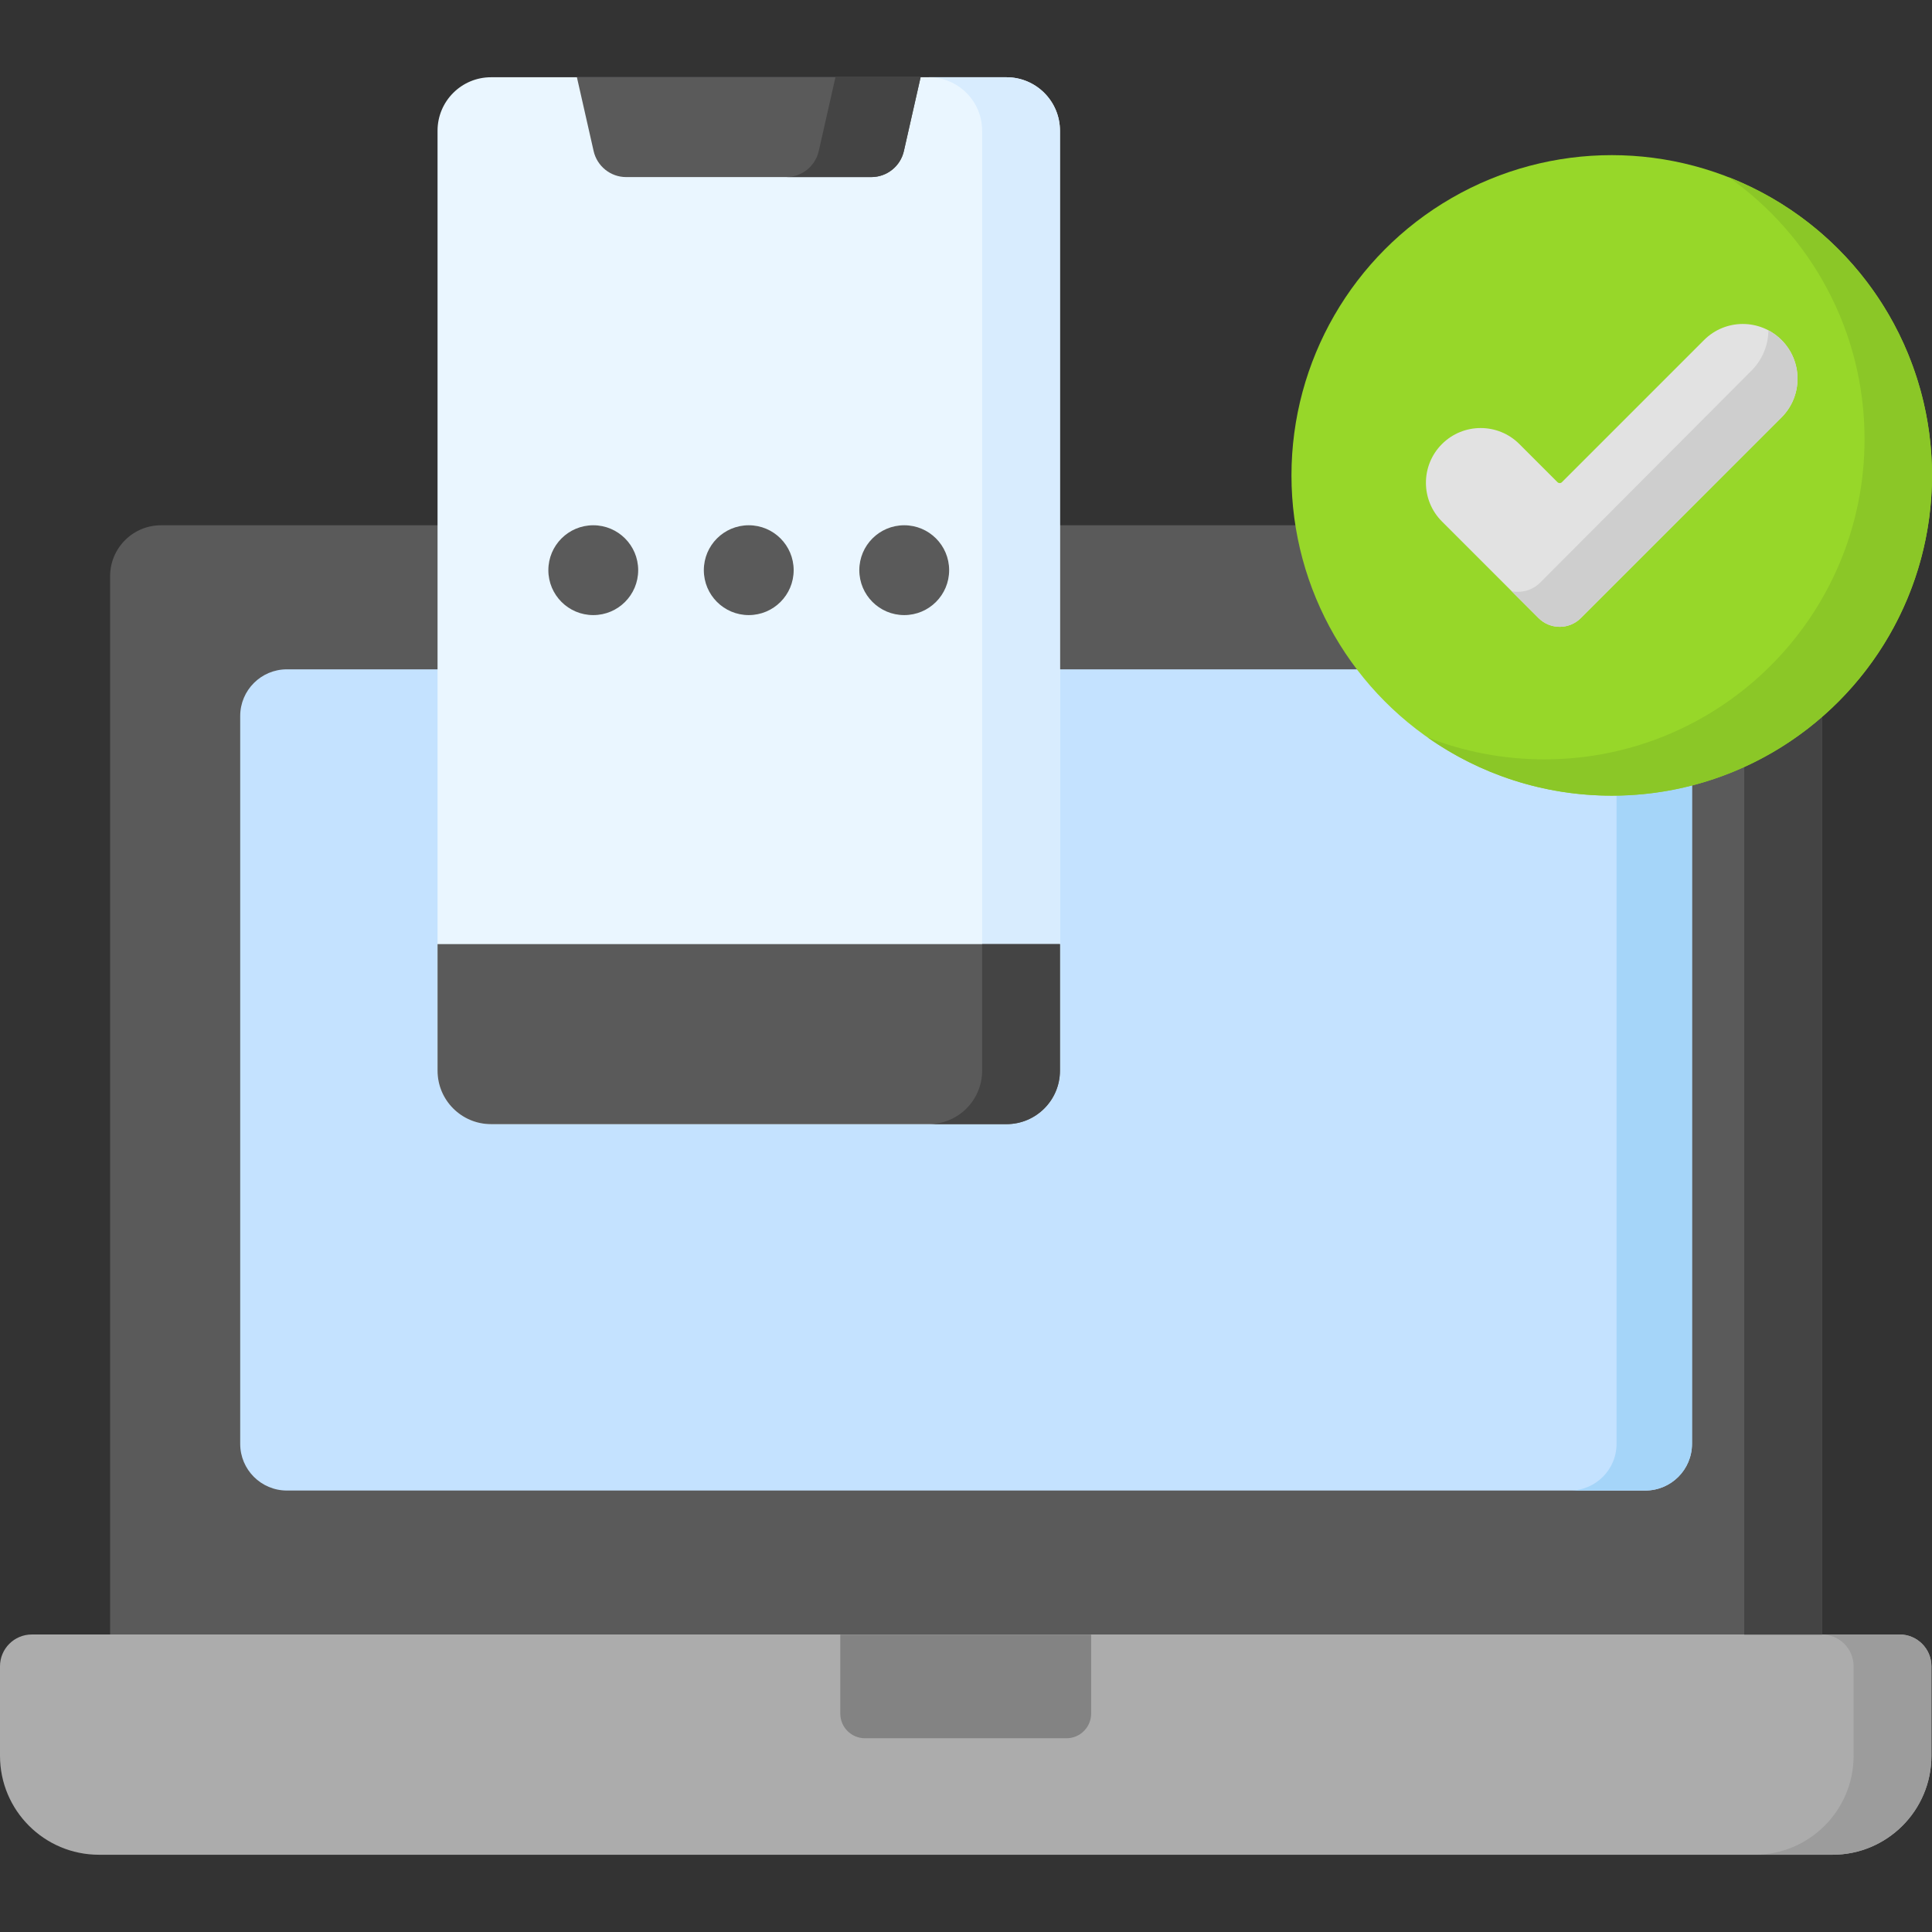 <svg id="Capa_1" enable-background="new 0 0 512 512" height="512" viewBox="0 0 512 512" width="512" xmlns="http://www.w3.org/2000/svg"><rect x="0" y="0" width="512" height="512" fill="#333333" stroke="none"/><g><path d="m482.872 442.648h-453.691v-289.946c0-7.457 6.045-13.502 13.502-13.502h426.687c7.457 0 13.502 6.045 13.502 13.502z" fill="#5a5a5a"/><path d="m503.417 433.156h-494.986c-4.656 0-8.431 3.775-8.431 8.431v23.716c0 14.484 11.742 26.226 26.226 26.226h459.395c14.484 0 26.226-11.742 26.226-26.226v-23.716c.001-4.657-3.774-8.431-8.43-8.431z" fill="#acacac"/><path d="m511.848 441.583v23.718c0 14.488-11.745 26.223-26.224 26.223h-20.624c14.478 0 26.223-11.735 26.223-26.223v-23.718c0-4.651-3.774-8.425-8.435-8.425h20.624c4.662 0 8.436 3.774 8.436 8.425z" fill="#9c9c9c"/><path d="m282.628 460.654h-53.409c-3.609 0-6.535-2.926-6.535-6.535v-20.931h66.479v20.931c0 3.609-2.926 6.535-6.535 6.535z" fill="#838383"/><path d="m482.871 152.702v280.487h-20.624v-280.487c0-7.456-6.043-13.499-13.498-13.499h20.624c7.455 0 13.498 6.043 13.498 13.499z" fill="#444"/><path d="m436.023 395.008h-359.993c-6.834 0-12.374-5.54-12.374-12.374v-192.88c0-6.834 5.54-12.374 12.374-12.374h359.993c6.834 0 12.374 5.54 12.374 12.374v192.88c.001 6.834-5.539 12.374-12.374 12.374z" fill="#c4e2ff"/><path d="m448.398 189.753v192.876c0 6.837-5.538 12.374-12.374 12.374h-19.995c6.827 0 12.374-5.537 12.374-12.374v-192.876c0-6.837-5.548-12.374-12.374-12.374h19.995c6.836-.001 12.374 5.537 12.374 12.374z" fill="#a5d5f9"/><g><circle cx="427.126" cy="125.987" fill="#97d729" r="84.874"/><path d="m511.996 125.992c0 46.868-38 84.868-84.868 84.868-18.17 0-35.009-5.713-48.817-15.437 9.59 3.754 20.026 5.816 30.946 5.816 46.868 0 84.868-38 84.868-84.878 0-28.698-14.251-54.076-36.061-69.431 31.575 12.374 53.932 43.104 53.932 79.062z" fill="#8bc727"/><path d="m451.602 90.106-37.673 37.673c-.327.327-.856.327-1.183 0l-10.095-10.095c-5.665-5.665-14.85-5.665-20.516 0-5.665 5.665-5.665 14.85 0 20.516l25.594 25.594c3.097 3.097 8.118 3.097 11.214 0l53.174-53.172c5.665-5.665 5.665-14.85 0-20.516-5.665-5.665-14.85-5.665-20.515 0z" fill="#e2e2e2"/><path d="m472.119 110.627-53.179 53.169c-3.094 3.094-8.116 3.094-11.209 0l-7.136-7.136c2.661.547 5.527-.217 7.59-2.279l55.994-56.18c2.929-2.939 4.424-6.785 4.475-10.652 1.248.66 2.413 1.516 3.465 2.557 5.661 5.661 5.661 14.849 0 20.521z" fill="#cecece"/></g><g><g><path d="m266.725 297.911h-136.597c-7.828 0-14.174-6.346-14.174-14.174v-249.091c0-7.828 6.346-14.174 14.174-14.174h136.598c7.828 0 14.174 6.346 14.174 14.174v249.09c0 7.829-6.347 14.175-14.175 14.175z" fill="#eaf6ff"/><path d="m280.9 34.648v249.091c0 7.827-6.343 14.17-14.177 14.17h-20.624c7.834 0 14.177-6.343 14.177-14.17v-249.091c0-7.834-6.343-14.177-14.177-14.177h20.624c7.834 0 14.177 6.343 14.177 14.177z" fill="#d8ecfe"/><path d="m266.725 297.911h-136.597c-7.828 0-14.174-6.346-14.174-14.174v-33.537h164.946v33.536c0 7.829-6.347 14.175-14.175 14.175z" fill="#5a5a5a"/><path d="m280.9 250.2v33.539c0 7.827-6.343 14.17-14.177 14.17h-20.624c7.834 0 14.177-6.343 14.177-14.17v-33.539z" fill="#444"/><path d="m152.886 20.471 4.429 19.555c.914 4.037 4.502 6.903 8.641 6.903h64.941c4.139 0 7.726-2.866 8.641-6.903l4.429-19.555z" fill="#5a5a5a"/><path d="m243.97 20.471-4.429 19.552c-.914 4.043-4.509 6.903-8.642 6.903h-22.563c4.142 0 7.728-2.86 8.642-6.903l4.429-19.552z" fill="#444"/></g><g fill="#5a5a5a"><circle cx="157.223" cy="151.103" r="11.903"/><circle cx="198.426" cy="151.103" r="11.903"/><circle cx="239.63" cy="151.103" r="11.903"/></g></g></g></svg>